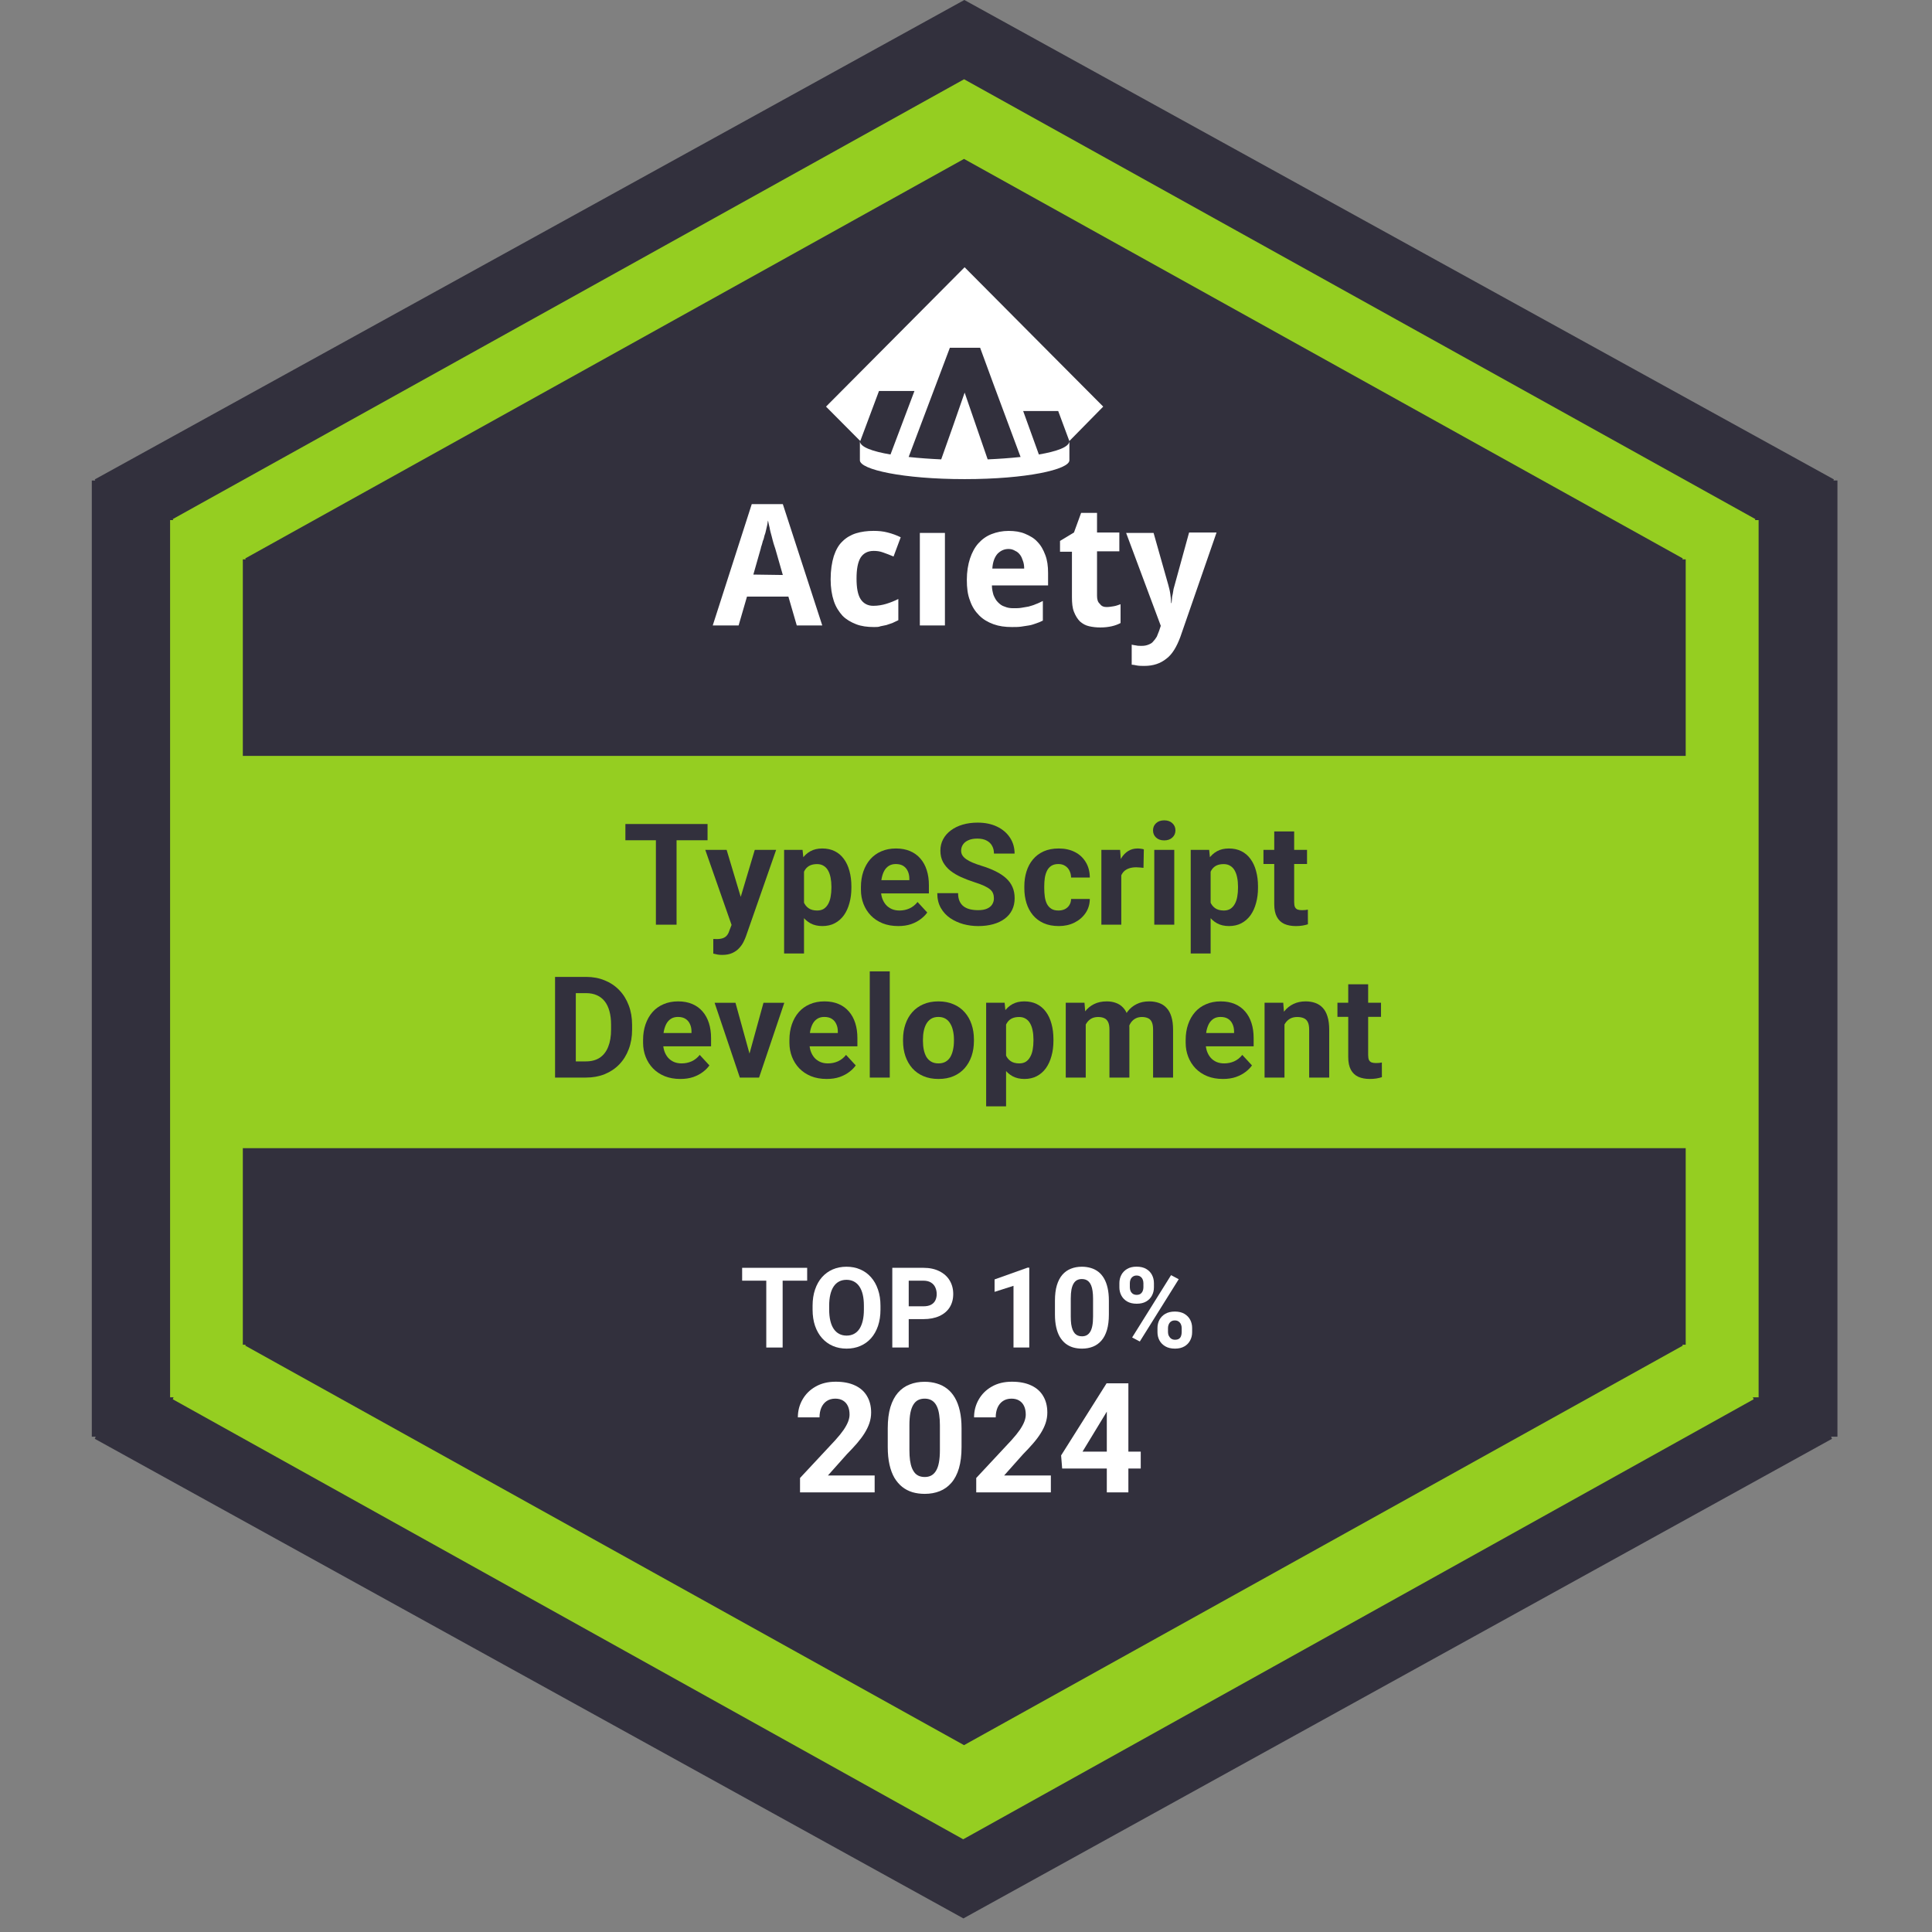 <svg width="128" height="128" viewBox="0 0 128 128" fill="none" xmlns="http://www.w3.org/2000/svg">
<rect x="0" y="0" width="128" height="128" fill="#808080" stroke="none"/>
<g clip-path="url(#clip0_21409_39757)">
<path d="M6.279 31.762L63.89 -0.001L121.501 31.762L121.47 31.834H121.737V95.184H121.316L121.376 95.324L63.828 127.1L6.279 95.324L6.339 95.183H6.083V31.835H6.31L6.279 31.762Z" fill="#32303D"/>
<path d="M11.446 34.391L63.873 5.251L116.299 34.391L116.271 34.457H116.513V92.576H116.13L116.185 92.705L63.816 121.857L11.446 92.705L11.501 92.576H11.269V34.458H11.475L11.446 34.392V34.391Z" fill="#95CE21"/>
<path d="M16.25 36.996L63.869 10.528L111.488 36.996L111.462 37.057H111.682V50.081H16.088V37.057H16.276L16.25 36.996ZM16.25 89.153L63.869 115.621L111.488 89.153L111.462 89.092H111.682V76.068H16.088V89.092H16.276L16.25 89.153Z" fill="#32303D"/>
<path d="M69.765 23.598L63.907 17.706L59.633 22.005L54.726 26.939L56.995 29.221L58.235 25.905H60.584L58.998 30.111C57.822 29.913 56.97 29.62 56.97 29.221V30.496C56.97 31.107 59.819 31.743 63.91 31.743C67.998 31.743 70.85 31.107 70.85 30.496V29.221C70.85 29.62 70.001 29.91 68.828 30.111L67.788 27.233H70.109L70.847 29.221L73.091 26.939L69.765 23.598ZM67.616 30.276C66.906 30.351 66.154 30.404 65.436 30.435L63.91 26.011L63.144 28.214L62.357 30.435C61.647 30.404 60.903 30.351 60.201 30.276L62.931 23.04H64.936L65.832 25.481L67.616 30.276Z" fill="white"/>
<path d="M52.788 41.437L52.233 39.526H49.49L48.935 41.437H47.221L49.806 33.398H51.864L54.477 41.437H52.788ZM51.864 38.095L51.362 36.343C51.334 36.29 51.309 36.156 51.257 36.025C51.204 35.866 51.176 35.707 51.123 35.52C51.071 35.333 51.018 35.149 50.99 34.962C50.938 34.776 50.91 34.617 50.885 34.485C50.857 34.566 50.857 34.672 50.832 34.778C50.804 34.884 50.779 35.018 50.752 35.124C50.724 35.258 50.699 35.364 50.646 35.495C50.618 35.629 50.594 35.735 50.541 35.841C50.513 35.947 50.488 36.053 50.46 36.134C50.433 36.215 50.408 36.268 50.408 36.321L49.911 38.067L51.864 38.095ZM57.905 41.543C57.456 41.543 57.062 41.49 56.718 41.356C56.374 41.222 56.058 41.038 55.822 40.798C55.584 40.533 55.373 40.215 55.242 39.816C55.109 39.417 55.032 38.94 55.032 38.382C55.032 37.772 55.112 37.267 55.242 36.843C55.376 36.444 55.559 36.101 55.822 35.861C56.061 35.621 56.377 35.437 56.718 35.331C57.062 35.225 57.456 35.172 57.88 35.172C58.196 35.172 58.513 35.2 58.804 35.278C59.12 35.358 59.411 35.465 59.675 35.596L59.2 36.87C58.962 36.764 58.726 36.684 58.515 36.605C58.305 36.525 58.094 36.499 57.883 36.499C57.486 36.499 57.198 36.658 57.012 36.951C56.826 37.269 56.748 37.721 56.748 38.332C56.748 38.943 56.829 39.392 57.012 39.685C57.198 39.978 57.486 40.137 57.855 40.137C58.171 40.137 58.463 40.084 58.726 40.003C58.99 39.922 59.253 39.816 59.517 39.685V41.091C59.384 41.144 59.253 41.225 59.12 41.278C58.987 41.331 58.857 41.359 58.723 41.412C58.59 41.44 58.46 41.465 58.327 41.493C58.224 41.543 58.066 41.543 57.905 41.543ZM62.604 41.437H60.942V35.308H62.604V41.437ZM67.036 41.543C66.587 41.543 66.193 41.49 65.821 41.356C65.453 41.222 65.136 41.038 64.873 40.773C64.609 40.508 64.398 40.19 64.265 39.791C64.107 39.392 64.055 38.943 64.055 38.41C64.055 37.877 64.135 37.403 64.265 37.004C64.398 36.605 64.582 36.262 64.82 35.997C65.059 35.732 65.347 35.52 65.691 35.386C66.035 35.252 66.404 35.174 66.826 35.174C67.222 35.174 67.591 35.227 67.907 35.361C68.224 35.495 68.515 35.654 68.725 35.891C68.964 36.131 69.122 36.421 69.252 36.767C69.386 37.113 69.438 37.509 69.438 37.961V38.784H65.716C65.716 39.024 65.769 39.236 65.821 39.42C65.902 39.607 65.98 39.766 66.113 39.897C66.246 40.031 66.376 40.137 66.562 40.19C66.748 40.271 66.931 40.296 67.142 40.296C67.328 40.296 67.511 40.296 67.669 40.268C67.827 40.24 67.985 40.215 68.143 40.187C68.301 40.134 68.459 40.106 68.617 40.028C68.775 39.975 68.934 39.894 69.092 39.816V41.116C68.934 41.197 68.8 41.25 68.642 41.303C68.484 41.356 68.351 41.409 68.168 41.437C68.01 41.465 67.824 41.49 67.641 41.518C67.458 41.543 67.272 41.543 67.036 41.543ZM66.826 36.371C66.534 36.371 66.299 36.477 66.088 36.689C65.902 36.901 65.772 37.219 65.744 37.671H67.855C67.855 37.484 67.827 37.3 67.774 37.166C67.721 37.007 67.669 36.873 67.588 36.767C67.508 36.661 67.403 36.555 67.272 36.502C67.142 36.424 67.009 36.371 66.826 36.371ZM73.316 40.218C73.474 40.218 73.632 40.19 73.79 40.165C73.948 40.14 74.082 40.084 74.24 40.031V41.278C74.082 41.359 73.896 41.437 73.66 41.49C73.421 41.543 73.186 41.571 72.894 41.571C72.631 41.571 72.392 41.543 72.157 41.49C71.918 41.437 71.735 41.331 71.549 41.172C71.391 41.013 71.258 40.801 71.153 40.536C71.047 40.271 71.019 39.953 71.019 39.554V36.555H70.229V35.838L71.153 35.28L71.627 33.98H72.681V35.28H74.159V36.527H72.681V39.473C72.681 39.713 72.734 39.897 72.867 40.003C72.972 40.165 73.13 40.218 73.316 40.218ZM74.609 35.308H76.428L77.405 38.759C77.457 38.946 77.51 39.158 77.538 39.37C77.566 39.582 77.59 39.769 77.59 39.953H77.618C77.618 39.872 77.646 39.766 77.646 39.66C77.646 39.554 77.674 39.448 77.699 39.342C77.726 39.236 77.726 39.13 77.751 39.024C77.779 38.918 77.804 38.837 77.832 38.731L78.78 35.28H80.6L78.198 42.207C77.959 42.843 77.671 43.348 77.274 43.641C76.878 43.959 76.403 44.118 75.823 44.118C75.638 44.118 75.48 44.118 75.322 44.09C75.188 44.062 75.058 44.037 74.978 44.037V42.709C75.058 42.737 75.136 42.737 75.269 42.762C75.374 42.79 75.507 42.79 75.638 42.79C75.823 42.79 75.954 42.762 76.087 42.709C76.22 42.656 76.326 42.603 76.403 42.497C76.484 42.416 76.561 42.31 76.642 42.179C76.695 42.045 76.747 41.914 76.8 41.78L76.905 41.462L74.609 35.308Z" fill="white"/>
<path d="M86.594 56.306V57.241H83.707V56.306H86.594ZM84.422 55.083H85.742V59.77C85.742 59.913 85.76 60.023 85.797 60.1C85.836 60.176 85.894 60.23 85.971 60.26C86.047 60.288 86.143 60.301 86.259 60.301C86.342 60.301 86.415 60.298 86.479 60.292C86.546 60.283 86.603 60.274 86.649 60.265L86.653 61.236C86.54 61.273 86.418 61.302 86.287 61.323C86.156 61.344 86.01 61.355 85.852 61.355C85.561 61.355 85.308 61.308 85.091 61.213C84.877 61.115 84.712 60.96 84.596 60.746C84.48 60.532 84.422 60.251 84.422 59.903V55.083Z" fill="#32303D"/>
<path d="M80.207 57.258V63.169H78.888V56.306H80.111L80.207 57.258ZM83.346 58.729V58.825C83.346 59.186 83.303 59.52 83.217 59.829C83.135 60.137 83.013 60.406 82.851 60.635C82.689 60.861 82.487 61.038 82.246 61.166C82.008 61.292 81.733 61.354 81.421 61.354C81.119 61.354 80.856 61.293 80.633 61.171C80.41 61.049 80.222 60.878 80.07 60.658C79.92 60.435 79.799 60.177 79.708 59.884C79.616 59.59 79.546 59.276 79.497 58.94V58.688C79.546 58.328 79.616 57.998 79.708 57.698C79.799 57.396 79.92 57.135 80.07 56.915C80.222 56.692 80.409 56.519 80.629 56.397C80.852 56.275 81.113 56.214 81.412 56.214C81.727 56.214 82.003 56.273 82.241 56.392C82.483 56.512 82.684 56.683 82.846 56.906C83.011 57.129 83.135 57.394 83.217 57.703C83.303 58.011 83.346 58.353 83.346 58.729ZM82.021 58.825V58.729C82.021 58.518 82.003 58.324 81.966 58.147C81.933 57.967 81.878 57.81 81.802 57.675C81.728 57.541 81.63 57.437 81.508 57.364C81.389 57.288 81.244 57.249 81.073 57.249C80.893 57.249 80.739 57.278 80.61 57.336C80.485 57.394 80.383 57.478 80.303 57.588C80.224 57.698 80.164 57.83 80.125 57.982C80.085 58.135 80.061 58.308 80.051 58.5V59.137C80.067 59.363 80.109 59.566 80.18 59.746C80.25 59.923 80.358 60.064 80.505 60.168C80.652 60.272 80.844 60.324 81.082 60.324C81.256 60.324 81.403 60.285 81.522 60.209C81.641 60.13 81.737 60.021 81.811 59.884C81.887 59.746 81.941 59.587 81.971 59.407C82.005 59.227 82.021 59.033 82.021 58.825Z" fill="#32303D"/>
<path d="M77.798 56.306V61.263H76.474V56.306H77.798ZM76.391 55.014C76.391 54.822 76.458 54.663 76.593 54.538C76.727 54.412 76.907 54.35 77.133 54.35C77.356 54.35 77.535 54.412 77.669 54.538C77.807 54.663 77.876 54.822 77.876 55.014C77.876 55.206 77.807 55.365 77.669 55.49C77.535 55.616 77.356 55.678 77.133 55.678C76.907 55.678 76.727 55.616 76.593 55.49C76.458 55.365 76.391 55.206 76.391 55.014Z" fill="#32303D"/>
<path d="M74.288 57.387V61.263H72.969V56.306H74.21L74.288 57.387ZM75.782 56.273L75.759 57.497C75.695 57.487 75.617 57.48 75.525 57.474C75.437 57.465 75.356 57.46 75.282 57.46C75.096 57.46 74.934 57.484 74.797 57.533C74.662 57.579 74.549 57.648 74.458 57.739C74.369 57.831 74.302 57.943 74.256 58.074C74.213 58.205 74.189 58.355 74.183 58.523L73.917 58.441C73.917 58.12 73.949 57.825 74.013 57.556C74.078 57.284 74.171 57.048 74.293 56.846C74.418 56.645 74.571 56.489 74.751 56.379C74.931 56.269 75.137 56.214 75.37 56.214C75.443 56.214 75.518 56.22 75.594 56.232C75.67 56.241 75.733 56.255 75.782 56.273Z" fill="#32303D"/>
<path d="M70.123 60.324C70.285 60.324 70.429 60.293 70.554 60.232C70.679 60.168 70.777 60.079 70.847 59.966C70.921 59.85 70.959 59.714 70.962 59.558H72.203C72.2 59.907 72.107 60.217 71.924 60.488C71.741 60.757 71.495 60.969 71.186 61.125C70.878 61.278 70.533 61.354 70.151 61.354C69.766 61.354 69.43 61.29 69.143 61.162C68.859 61.034 68.622 60.856 68.433 60.63C68.243 60.401 68.102 60.136 68.007 59.833C67.912 59.528 67.865 59.201 67.865 58.853V58.72C67.865 58.369 67.912 58.042 68.007 57.739C68.102 57.434 68.243 57.168 68.433 56.942C68.622 56.713 68.859 56.535 69.143 56.406C69.427 56.278 69.76 56.214 70.142 56.214C70.548 56.214 70.904 56.292 71.209 56.447C71.518 56.603 71.759 56.826 71.933 57.116C72.11 57.404 72.2 57.744 72.203 58.138H70.962C70.959 57.973 70.924 57.824 70.856 57.689C70.792 57.555 70.698 57.448 70.572 57.368C70.45 57.286 70.299 57.245 70.119 57.245C69.926 57.245 69.769 57.286 69.647 57.368C69.525 57.448 69.43 57.558 69.363 57.698C69.296 57.836 69.248 57.993 69.221 58.17C69.196 58.344 69.184 58.528 69.184 58.72V58.853C69.184 59.045 69.196 59.23 69.221 59.407C69.245 59.584 69.291 59.742 69.358 59.879C69.429 60.017 69.525 60.125 69.647 60.204C69.769 60.284 69.928 60.324 70.123 60.324Z" fill="#32303D"/>
<path d="M65.849 59.518C65.849 59.399 65.831 59.292 65.794 59.197C65.76 59.099 65.696 59.011 65.602 58.931C65.507 58.849 65.374 58.768 65.203 58.688C65.032 58.609 64.811 58.527 64.539 58.441C64.236 58.343 63.949 58.233 63.677 58.111C63.408 57.989 63.17 57.847 62.963 57.685C62.758 57.52 62.596 57.329 62.477 57.112C62.361 56.896 62.303 56.644 62.303 56.356C62.303 56.078 62.364 55.827 62.486 55.6C62.608 55.371 62.779 55.176 62.999 55.014C63.219 54.849 63.479 54.722 63.778 54.634C64.081 54.545 64.412 54.501 64.772 54.501C65.264 54.501 65.693 54.59 66.06 54.767C66.426 54.944 66.71 55.187 66.912 55.495C67.117 55.804 67.219 56.156 67.219 56.553H65.853C65.853 56.358 65.812 56.187 65.73 56.04C65.65 55.891 65.528 55.773 65.363 55.688C65.201 55.602 64.997 55.559 64.749 55.559C64.511 55.559 64.313 55.596 64.154 55.669C63.995 55.739 63.876 55.836 63.796 55.958C63.717 56.077 63.677 56.211 63.677 56.361C63.677 56.474 63.705 56.576 63.76 56.668C63.818 56.76 63.903 56.845 64.016 56.925C64.129 57.004 64.268 57.079 64.433 57.149C64.598 57.219 64.789 57.288 65.006 57.355C65.369 57.465 65.689 57.589 65.963 57.726C66.241 57.864 66.474 58.018 66.66 58.189C66.846 58.36 66.987 58.554 67.081 58.771C67.176 58.988 67.223 59.234 67.223 59.509C67.223 59.799 67.167 60.058 67.054 60.287C66.941 60.517 66.778 60.71 66.564 60.869C66.35 61.028 66.095 61.149 65.799 61.231C65.502 61.314 65.171 61.355 64.804 61.355C64.475 61.355 64.149 61.312 63.828 61.227C63.508 61.138 63.216 61.005 62.953 60.828C62.694 60.651 62.486 60.425 62.33 60.15C62.175 59.875 62.097 59.55 62.097 59.174H63.476C63.476 59.382 63.508 59.557 63.572 59.701C63.636 59.844 63.726 59.961 63.842 60.049C63.961 60.138 64.102 60.202 64.264 60.242C64.429 60.281 64.609 60.301 64.804 60.301C65.043 60.301 65.238 60.268 65.391 60.2C65.547 60.133 65.661 60.04 65.734 59.921C65.811 59.802 65.849 59.667 65.849 59.518Z" fill="#32303D"/>
<path d="M59.508 61.354C59.123 61.354 58.778 61.293 58.473 61.171C58.167 61.046 57.907 60.873 57.694 60.653C57.483 60.433 57.321 60.178 57.208 59.888C57.095 59.595 57.039 59.283 57.039 58.954V58.77C57.039 58.395 57.092 58.051 57.199 57.739C57.306 57.428 57.459 57.158 57.657 56.929C57.859 56.7 58.103 56.524 58.39 56.402C58.677 56.276 59.001 56.214 59.361 56.214C59.713 56.214 60.024 56.272 60.296 56.388C60.568 56.504 60.795 56.669 60.979 56.883C61.165 57.097 61.306 57.353 61.4 57.653C61.495 57.949 61.542 58.279 61.542 58.642V59.192H57.602V58.312H60.246V58.211C60.246 58.028 60.212 57.865 60.145 57.721C60.081 57.575 59.983 57.459 59.852 57.373C59.72 57.288 59.552 57.245 59.348 57.245C59.174 57.245 59.024 57.283 58.899 57.359C58.773 57.436 58.671 57.542 58.592 57.68C58.515 57.817 58.457 57.979 58.418 58.166C58.381 58.349 58.363 58.55 58.363 58.77V58.954C58.363 59.152 58.39 59.335 58.445 59.503C58.503 59.671 58.584 59.816 58.688 59.939C58.795 60.061 58.923 60.156 59.073 60.223C59.225 60.29 59.398 60.324 59.59 60.324C59.829 60.324 60.05 60.278 60.255 60.186C60.462 60.091 60.641 59.949 60.791 59.76L61.432 60.456C61.328 60.606 61.186 60.75 61.006 60.887C60.829 61.024 60.615 61.138 60.365 61.226C60.114 61.312 59.829 61.354 59.508 61.354Z" fill="#32303D"/>
<path d="M53.268 57.258V63.169H51.949V56.306H53.172L53.268 57.258ZM56.407 58.729V58.825C56.407 59.186 56.364 59.52 56.278 59.829C56.196 60.137 56.074 60.406 55.912 60.635C55.75 60.861 55.548 61.038 55.307 61.166C55.069 61.292 54.794 61.354 54.482 61.354C54.18 61.354 53.917 61.293 53.694 61.171C53.471 61.049 53.283 60.878 53.131 60.658C52.981 60.435 52.86 60.177 52.769 59.884C52.677 59.59 52.607 59.276 52.558 58.94V58.688C52.607 58.328 52.677 57.998 52.769 57.698C52.86 57.396 52.981 57.135 53.131 56.915C53.283 56.692 53.47 56.519 53.69 56.397C53.913 56.275 54.174 56.214 54.473 56.214C54.788 56.214 55.064 56.273 55.302 56.392C55.544 56.512 55.745 56.683 55.907 56.906C56.072 57.129 56.196 57.394 56.278 57.703C56.364 58.011 56.407 58.353 56.407 58.729ZM55.083 58.825V58.729C55.083 58.518 55.064 58.324 55.028 58.147C54.994 57.967 54.939 57.81 54.863 57.675C54.789 57.541 54.691 57.437 54.569 57.364C54.45 57.288 54.305 57.249 54.134 57.249C53.954 57.249 53.8 57.278 53.671 57.336C53.546 57.394 53.444 57.478 53.364 57.588C53.285 57.698 53.225 57.83 53.186 57.982C53.146 58.135 53.122 58.308 53.112 58.5V59.137C53.128 59.363 53.17 59.566 53.241 59.746C53.311 59.923 53.419 60.064 53.566 60.168C53.713 60.272 53.905 60.324 54.143 60.324C54.317 60.324 54.464 60.285 54.583 60.209C54.702 60.13 54.798 60.021 54.872 59.884C54.948 59.746 55.002 59.587 55.032 59.407C55.066 59.227 55.083 59.033 55.083 58.825Z" fill="#32303D"/>
<path d="M48.691 60.704L50.006 56.306H51.422L49.429 62.01C49.386 62.135 49.328 62.269 49.255 62.413C49.184 62.556 49.088 62.692 48.966 62.821C48.847 62.952 48.696 63.059 48.512 63.141C48.332 63.224 48.111 63.265 47.848 63.265C47.723 63.265 47.62 63.257 47.541 63.242C47.462 63.227 47.367 63.205 47.257 63.178V62.211C47.291 62.211 47.326 62.211 47.362 62.211C47.399 62.214 47.434 62.216 47.468 62.216C47.642 62.216 47.784 62.196 47.894 62.156C48.004 62.117 48.092 62.056 48.16 61.973C48.227 61.894 48.28 61.79 48.32 61.661L48.691 60.704ZM48.141 56.306L49.218 59.898L49.406 61.295L48.508 61.391L46.726 56.306H48.141Z" fill="#32303D"/>
<path d="M44.824 54.593V61.263H43.455V54.593H44.824ZM46.877 54.593V55.669H41.434V54.593H46.877Z" fill="#32303D"/>
<path d="M91.496 66.435V67.37H88.609V66.435H91.496ZM89.324 65.212H90.644V69.899C90.644 70.042 90.662 70.152 90.698 70.229C90.738 70.305 90.796 70.359 90.873 70.389C90.949 70.416 91.045 70.43 91.161 70.43C91.244 70.43 91.317 70.427 91.381 70.421C91.448 70.412 91.505 70.403 91.551 70.394L91.555 71.365C91.442 71.401 91.32 71.43 91.189 71.452C91.057 71.473 90.912 71.484 90.754 71.484C90.463 71.484 90.21 71.437 89.993 71.342C89.779 71.244 89.614 71.088 89.498 70.875C89.382 70.661 89.324 70.38 89.324 70.032V65.212Z" fill="#32303D"/>
<path d="M85.1 67.494V71.393H83.781V66.435H85.018L85.1 67.494ZM84.908 68.74H84.55C84.55 68.373 84.598 68.043 84.692 67.75C84.787 67.454 84.92 67.202 85.091 66.994C85.262 66.784 85.465 66.623 85.7 66.513C85.939 66.4 86.204 66.344 86.498 66.344C86.73 66.344 86.942 66.377 87.134 66.445C87.327 66.512 87.492 66.619 87.629 66.765C87.77 66.912 87.877 67.106 87.95 67.347C88.026 67.588 88.064 67.883 88.064 68.231V71.393H86.736V68.227C86.736 68.007 86.705 67.836 86.644 67.714C86.583 67.591 86.493 67.506 86.374 67.457C86.258 67.405 86.114 67.379 85.943 67.379C85.766 67.379 85.612 67.414 85.481 67.484C85.352 67.555 85.245 67.653 85.16 67.778C85.077 67.9 85.015 68.043 84.972 68.208C84.929 68.373 84.908 68.55 84.908 68.74Z" fill="#32303D"/>
<path d="M81.023 71.484C80.638 71.484 80.293 71.423 79.987 71.301C79.682 71.176 79.422 71.003 79.208 70.783C78.998 70.563 78.836 70.308 78.723 70.018C78.61 69.725 78.553 69.413 78.553 69.084V68.9C78.553 68.525 78.607 68.181 78.714 67.869C78.82 67.558 78.973 67.287 79.172 67.058C79.373 66.829 79.618 66.654 79.905 66.532C80.192 66.406 80.516 66.344 80.876 66.344C81.227 66.344 81.539 66.402 81.811 66.518C82.082 66.634 82.31 66.799 82.493 67.013C82.68 67.227 82.82 67.483 82.915 67.782C83.01 68.079 83.057 68.409 83.057 68.772V69.322H79.117V68.442H81.76V68.341C81.76 68.158 81.727 67.995 81.659 67.851C81.595 67.704 81.498 67.588 81.366 67.503C81.235 67.417 81.067 67.375 80.862 67.375C80.688 67.375 80.538 67.413 80.413 67.489C80.288 67.566 80.186 67.672 80.106 67.81C80.03 67.947 79.972 68.109 79.932 68.296C79.896 68.479 79.877 68.68 79.877 68.9V69.084C79.877 69.282 79.905 69.465 79.96 69.633C80.018 69.801 80.099 69.946 80.203 70.069C80.309 70.191 80.438 70.285 80.587 70.353C80.74 70.42 80.913 70.453 81.105 70.453C81.343 70.453 81.565 70.407 81.769 70.316C81.977 70.221 82.156 70.079 82.305 69.89L82.947 70.586C82.843 70.736 82.701 70.879 82.521 71.017C82.344 71.154 82.13 71.267 81.879 71.356C81.629 71.441 81.343 71.484 81.023 71.484Z" fill="#32303D"/>
<path d="M71.933 67.462V71.393H70.609V66.435H71.85L71.933 67.462ZM71.75 68.74H71.383C71.383 68.395 71.424 68.077 71.507 67.787C71.592 67.494 71.716 67.24 71.878 67.026C72.043 66.809 72.246 66.641 72.487 66.522C72.729 66.403 73.008 66.344 73.326 66.344C73.546 66.344 73.747 66.377 73.93 66.445C74.114 66.509 74.271 66.611 74.402 66.751C74.537 66.889 74.641 67.069 74.714 67.292C74.787 67.512 74.824 67.776 74.824 68.085V71.393H73.504V68.231C73.504 68.005 73.474 67.831 73.413 67.709C73.352 67.587 73.265 67.501 73.152 67.453C73.042 67.404 72.909 67.379 72.753 67.379C72.582 67.379 72.432 67.414 72.304 67.484C72.179 67.555 72.075 67.653 71.993 67.778C71.91 67.9 71.849 68.043 71.809 68.208C71.769 68.373 71.75 68.55 71.75 68.74ZM74.7 68.589L74.228 68.648C74.228 68.325 74.268 68.024 74.347 67.746C74.43 67.468 74.55 67.223 74.709 67.013C74.871 66.802 75.071 66.638 75.309 66.522C75.548 66.403 75.823 66.344 76.134 66.344C76.372 66.344 76.589 66.379 76.785 66.449C76.98 66.516 77.147 66.625 77.284 66.774C77.425 66.921 77.531 67.113 77.605 67.352C77.681 67.59 77.719 67.882 77.719 68.227V71.393H76.395V68.227C76.395 67.998 76.365 67.824 76.304 67.704C76.246 67.582 76.16 67.498 76.047 67.453C75.937 67.404 75.806 67.379 75.653 67.379C75.494 67.379 75.355 67.411 75.236 67.475C75.117 67.537 75.018 67.622 74.938 67.732C74.859 67.842 74.799 67.97 74.76 68.117C74.72 68.26 74.7 68.418 74.7 68.589Z" fill="#32303D"/>
<path d="M66.655 67.388V73.299H65.335V66.435H66.559L66.655 67.388ZM69.793 68.859V68.955C69.793 69.316 69.751 69.65 69.665 69.959C69.582 70.267 69.46 70.536 69.299 70.765C69.137 70.991 68.935 71.168 68.694 71.296C68.456 71.422 68.181 71.484 67.869 71.484C67.567 71.484 67.304 71.423 67.081 71.301C66.858 71.179 66.67 71.008 66.517 70.788C66.368 70.565 66.247 70.307 66.156 70.013C66.064 69.72 65.994 69.406 65.945 69.07V68.818C65.994 68.457 66.064 68.127 66.156 67.828C66.247 67.526 66.368 67.265 66.517 67.045C66.67 66.822 66.856 66.649 67.076 66.527C67.299 66.405 67.561 66.344 67.86 66.344C68.174 66.344 68.451 66.403 68.689 66.522C68.93 66.641 69.132 66.813 69.294 67.036C69.459 67.258 69.582 67.524 69.665 67.833C69.751 68.141 69.793 68.483 69.793 68.859ZM68.469 68.955V68.859C68.469 68.648 68.451 68.454 68.414 68.277C68.381 68.097 68.326 67.94 68.249 67.805C68.176 67.671 68.078 67.567 67.956 67.494C67.837 67.417 67.692 67.379 67.521 67.379C67.341 67.379 67.186 67.408 67.058 67.466C66.933 67.524 66.831 67.608 66.751 67.718C66.672 67.828 66.612 67.96 66.573 68.112C66.533 68.265 66.508 68.438 66.499 68.63V69.267C66.514 69.493 66.557 69.696 66.627 69.876C66.698 70.053 66.806 70.194 66.953 70.298C67.099 70.401 67.292 70.453 67.53 70.453C67.704 70.453 67.851 70.415 67.97 70.339C68.089 70.259 68.185 70.151 68.258 70.013C68.335 69.876 68.388 69.717 68.419 69.537C68.452 69.357 68.469 69.163 68.469 68.955Z" fill="#32303D"/>
<path d="M59.829 68.964V68.868C59.829 68.505 59.88 68.17 59.984 67.865C60.088 67.556 60.239 67.289 60.438 67.063C60.636 66.837 60.881 66.661 61.171 66.536C61.461 66.408 61.794 66.344 62.17 66.344C62.545 66.344 62.88 66.408 63.173 66.536C63.466 66.661 63.712 66.837 63.911 67.063C64.112 67.289 64.265 67.556 64.369 67.865C64.473 68.17 64.525 68.505 64.525 68.868V68.964C64.525 69.325 64.473 69.659 64.369 69.968C64.265 70.273 64.112 70.54 63.911 70.769C63.712 70.996 63.468 71.171 63.178 71.296C62.888 71.422 62.555 71.484 62.179 71.484C61.803 71.484 61.469 71.422 61.176 71.296C60.885 71.171 60.639 70.996 60.438 70.769C60.239 70.54 60.088 70.273 59.984 69.968C59.88 69.659 59.829 69.325 59.829 68.964ZM61.148 68.868V68.964C61.148 69.172 61.166 69.366 61.203 69.546C61.24 69.726 61.298 69.885 61.377 70.023C61.46 70.157 61.566 70.263 61.698 70.339C61.829 70.415 61.99 70.453 62.179 70.453C62.362 70.453 62.52 70.415 62.651 70.339C62.782 70.263 62.888 70.157 62.967 70.023C63.046 69.885 63.104 69.726 63.141 69.546C63.181 69.366 63.201 69.172 63.201 68.964V68.868C63.201 68.667 63.181 68.477 63.141 68.3C63.104 68.12 63.045 67.961 62.962 67.824C62.883 67.683 62.778 67.573 62.646 67.494C62.515 67.414 62.356 67.375 62.17 67.375C61.983 67.375 61.825 67.414 61.693 67.494C61.565 67.573 61.46 67.683 61.377 67.824C61.298 67.961 61.24 68.12 61.203 68.3C61.166 68.477 61.148 68.667 61.148 68.868Z" fill="#32303D"/>
<path d="M58.949 64.356V71.393H57.625V64.356H58.949Z" fill="#32303D"/>
<path d="M54.771 71.484C54.386 71.484 54.041 71.423 53.735 71.301C53.43 71.176 53.17 71.003 52.956 70.783C52.746 70.563 52.584 70.308 52.471 70.018C52.358 69.725 52.301 69.413 52.301 69.084V68.9C52.301 68.525 52.355 68.181 52.462 67.869C52.569 67.558 52.721 67.287 52.92 67.058C53.121 66.829 53.366 66.654 53.653 66.532C53.94 66.406 54.264 66.344 54.624 66.344C54.975 66.344 55.287 66.402 55.559 66.518C55.831 66.634 56.058 66.799 56.241 67.013C56.428 67.227 56.568 67.483 56.663 67.782C56.758 68.079 56.805 68.409 56.805 68.772V69.322H52.865V68.442H55.508V68.341C55.508 68.158 55.475 67.995 55.407 67.851C55.343 67.704 55.246 67.588 55.114 67.503C54.983 67.417 54.815 67.375 54.61 67.375C54.436 67.375 54.287 67.413 54.161 67.489C54.036 67.566 53.934 67.672 53.854 67.81C53.778 67.947 53.72 68.109 53.68 68.296C53.644 68.479 53.625 68.68 53.625 68.9V69.084C53.625 69.282 53.653 69.465 53.708 69.633C53.766 69.801 53.847 69.946 53.951 70.069C54.057 70.191 54.186 70.285 54.336 70.353C54.488 70.42 54.661 70.453 54.853 70.453C55.091 70.453 55.313 70.407 55.517 70.316C55.725 70.221 55.904 70.079 56.053 69.89L56.695 70.586C56.591 70.736 56.449 70.879 56.269 71.017C56.092 71.154 55.878 71.267 55.627 71.356C55.377 71.441 55.091 71.484 54.771 71.484Z" fill="#32303D"/>
<path d="M49.483 70.431L50.583 66.436H51.962L50.29 71.393H49.456L49.483 70.431ZM48.727 66.436L49.831 70.435L49.854 71.393H49.016L47.344 66.436H48.727Z" fill="#32303D"/>
<path d="M45.076 71.484C44.691 71.484 44.346 71.423 44.041 71.301C43.735 71.176 43.475 71.003 43.262 70.783C43.051 70.563 42.889 70.308 42.776 70.018C42.663 69.725 42.606 69.413 42.606 69.084V68.9C42.606 68.525 42.66 68.181 42.767 67.869C42.874 67.558 43.026 67.287 43.225 67.058C43.426 66.829 43.671 66.654 43.958 66.532C44.245 66.406 44.569 66.344 44.929 66.344C45.281 66.344 45.592 66.402 45.864 66.518C46.136 66.634 46.363 66.799 46.547 67.013C46.733 67.227 46.873 67.483 46.968 67.782C47.063 68.079 47.11 68.409 47.11 68.772V69.322H43.17V68.442H45.813V68.341C45.813 68.158 45.78 67.995 45.713 67.851C45.649 67.704 45.551 67.588 45.419 67.503C45.288 67.417 45.12 67.375 44.916 67.375C44.741 67.375 44.592 67.413 44.467 67.489C44.341 67.566 44.239 67.672 44.16 67.81C44.083 67.947 44.025 68.109 43.986 68.296C43.949 68.479 43.931 68.68 43.931 68.9V69.084C43.931 69.282 43.958 69.465 44.013 69.633C44.071 69.801 44.152 69.946 44.256 70.069C44.363 70.191 44.491 70.285 44.641 70.353C44.793 70.42 44.966 70.453 45.158 70.453C45.397 70.453 45.618 70.407 45.823 70.316C46.03 70.221 46.209 70.079 46.359 69.89L47 70.586C46.896 70.736 46.754 70.879 46.574 71.017C46.397 71.154 46.183 71.267 45.933 71.356C45.682 71.441 45.397 71.484 45.076 71.484Z" fill="#32303D"/>
<path d="M38.822 71.392H37.37L37.379 70.32H38.822C39.183 70.32 39.487 70.239 39.734 70.078C39.981 69.912 40.168 69.673 40.293 69.358C40.421 69.044 40.485 68.663 40.485 68.217V67.892C40.485 67.55 40.449 67.249 40.376 66.99C40.305 66.73 40.2 66.511 40.059 66.334C39.919 66.157 39.746 66.024 39.542 65.936C39.337 65.844 39.102 65.798 38.836 65.798H37.343V64.722H38.836C39.282 64.722 39.69 64.798 40.059 64.951C40.432 65.1 40.754 65.316 41.026 65.597C41.298 65.878 41.507 66.214 41.654 66.605C41.803 66.993 41.878 67.425 41.878 67.901V68.217C41.878 68.691 41.803 69.123 41.654 69.514C41.507 69.905 41.298 70.241 41.026 70.522C40.757 70.8 40.435 71.015 40.059 71.168C39.687 71.317 39.274 71.392 38.822 71.392ZM38.149 64.722V71.392H36.774V64.722H38.149Z" fill="#32303D"/>
<path d="M74.162 85.291V85.012C74.162 84.811 74.206 84.628 74.293 84.464C74.38 84.3 74.508 84.168 74.677 84.069C74.846 83.969 75.054 83.92 75.301 83.92C75.555 83.92 75.766 83.969 75.936 84.069C76.107 84.168 76.236 84.3 76.32 84.464C76.407 84.628 76.451 84.811 76.451 85.012V85.291C76.451 85.487 76.407 85.667 76.32 85.831C76.236 85.996 76.109 86.128 75.939 86.227C75.77 86.326 75.56 86.375 75.308 86.375C75.059 86.375 74.849 86.326 74.677 86.227C74.508 86.128 74.38 85.996 74.293 85.831C74.206 85.667 74.162 85.487 74.162 85.291ZM74.855 85.012V85.291C74.855 85.376 74.871 85.457 74.902 85.534C74.936 85.609 74.987 85.671 75.054 85.719C75.124 85.765 75.209 85.788 75.308 85.788C75.412 85.788 75.497 85.765 75.562 85.719C75.627 85.671 75.676 85.609 75.707 85.534C75.739 85.457 75.754 85.376 75.754 85.291V85.012C75.754 84.922 75.737 84.84 75.704 84.765C75.672 84.688 75.623 84.626 75.555 84.58C75.49 84.532 75.405 84.507 75.301 84.507C75.204 84.507 75.122 84.532 75.054 84.58C74.987 84.626 74.936 84.688 74.902 84.765C74.871 84.84 74.855 84.922 74.855 85.012ZM76.686 88.261V87.982C76.686 87.784 76.73 87.603 76.817 87.438C76.907 87.274 77.036 87.142 77.205 87.043C77.377 86.944 77.587 86.894 77.836 86.894C78.088 86.894 78.298 86.944 78.467 87.043C78.637 87.142 78.765 87.274 78.852 87.438C78.939 87.603 78.982 87.784 78.982 87.982V88.261C78.982 88.46 78.939 88.641 78.852 88.805C78.767 88.97 78.64 89.102 78.471 89.201C78.302 89.3 78.093 89.35 77.844 89.35C77.592 89.35 77.38 89.3 77.209 89.201C77.037 89.102 76.907 88.97 76.817 88.805C76.73 88.641 76.686 88.46 76.686 88.261ZM77.383 87.982V88.261C77.383 88.349 77.402 88.431 77.441 88.508C77.48 88.585 77.533 88.647 77.6 88.693C77.671 88.739 77.752 88.762 77.844 88.762C77.96 88.762 78.05 88.739 78.116 88.693C78.181 88.647 78.226 88.585 78.25 88.508C78.276 88.431 78.29 88.349 78.29 88.261V87.982C78.29 87.895 78.273 87.814 78.239 87.739C78.205 87.662 78.154 87.6 78.087 87.554C78.021 87.506 77.938 87.482 77.836 87.482C77.735 87.482 77.65 87.506 77.582 87.554C77.517 87.6 77.468 87.662 77.434 87.739C77.4 87.814 77.383 87.895 77.383 87.982ZM78.094 84.751L75.515 88.878L75.007 88.61L77.586 84.482L78.094 84.751Z" fill="white"/>
<path d="M73.466 86.173V87.087C73.466 87.483 73.423 87.825 73.339 88.113C73.254 88.398 73.132 88.633 72.972 88.817C72.815 88.998 72.628 89.132 72.41 89.219C72.193 89.306 71.951 89.35 71.685 89.35C71.472 89.35 71.274 89.323 71.09 89.27C70.906 89.214 70.741 89.129 70.593 89.013C70.448 88.897 70.322 88.75 70.216 88.574C70.112 88.395 70.032 88.182 69.977 87.935C69.921 87.689 69.893 87.406 69.893 87.087V86.173C69.893 85.776 69.935 85.436 70.02 85.153C70.107 84.868 70.229 84.635 70.386 84.453C70.546 84.272 70.734 84.139 70.952 84.054C71.17 83.967 71.412 83.924 71.678 83.924C71.89 83.924 72.087 83.952 72.269 84.007C72.453 84.06 72.618 84.144 72.766 84.257C72.913 84.371 73.039 84.517 73.143 84.696C73.247 84.873 73.327 85.085 73.382 85.331C73.438 85.575 73.466 85.856 73.466 86.173ZM72.418 87.224V86.031C72.418 85.84 72.407 85.673 72.385 85.531C72.365 85.388 72.335 85.267 72.294 85.168C72.253 85.066 72.202 84.984 72.142 84.921C72.081 84.858 72.013 84.812 71.935 84.783C71.858 84.754 71.772 84.74 71.678 84.74C71.559 84.74 71.454 84.763 71.362 84.809C71.272 84.855 71.196 84.928 71.133 85.03C71.071 85.129 71.022 85.262 70.988 85.429C70.957 85.594 70.941 85.794 70.941 86.031V87.224C70.941 87.415 70.951 87.584 70.97 87.729C70.992 87.874 71.023 87.998 71.065 88.102C71.108 88.204 71.159 88.287 71.217 88.352C71.277 88.415 71.346 88.461 71.424 88.49C71.504 88.519 71.591 88.534 71.685 88.534C71.801 88.534 71.904 88.511 71.993 88.465C72.085 88.416 72.162 88.341 72.225 88.24C72.29 88.136 72.339 88.001 72.37 87.834C72.402 87.667 72.418 87.464 72.418 87.224Z" fill="white"/>
<path d="M68.192 83.985V89.277H67.147V85.189L65.893 85.588V84.765L68.08 83.985H68.192Z" fill="white"/>
<path d="M61.174 87.395H59.828V86.546H61.174C61.382 86.546 61.551 86.512 61.681 86.444C61.812 86.374 61.908 86.278 61.968 86.154C62.029 86.031 62.059 85.892 62.059 85.737C62.059 85.58 62.029 85.434 61.968 85.298C61.908 85.163 61.812 85.054 61.681 84.972C61.551 84.89 61.382 84.848 61.174 84.848H60.205V89.277H59.117V83.996H61.174C61.587 83.996 61.941 84.071 62.236 84.221C62.534 84.368 62.761 84.573 62.918 84.834C63.075 85.095 63.154 85.394 63.154 85.73C63.154 86.071 63.075 86.366 62.918 86.615C62.761 86.864 62.534 87.056 62.236 87.192C61.941 87.327 61.587 87.395 61.174 87.395Z" fill="white"/>
<path d="M58.334 86.513V86.764C58.334 87.165 58.279 87.525 58.171 87.845C58.062 88.164 57.908 88.436 57.71 88.661C57.512 88.883 57.275 89.054 56.999 89.172C56.726 89.291 56.422 89.35 56.089 89.35C55.758 89.35 55.454 89.291 55.178 89.172C54.905 89.054 54.668 88.883 54.468 88.661C54.267 88.436 54.111 88.164 54 87.845C53.891 87.525 53.836 87.165 53.836 86.764V86.513C53.836 86.11 53.891 85.749 54 85.433C54.108 85.114 54.262 84.841 54.46 84.617C54.661 84.392 54.898 84.22 55.171 84.102C55.447 83.983 55.75 83.924 56.082 83.924C56.415 83.924 56.719 83.983 56.992 84.102C57.268 84.22 57.505 84.392 57.703 84.617C57.904 84.841 58.058 85.114 58.167 85.433C58.278 85.749 58.334 86.11 58.334 86.513ZM57.235 86.764V86.506C57.235 86.226 57.21 85.979 57.159 85.766C57.108 85.554 57.033 85.375 56.934 85.23C56.835 85.085 56.714 84.976 56.571 84.903C56.428 84.828 56.265 84.791 56.082 84.791C55.898 84.791 55.735 84.828 55.592 84.903C55.452 84.976 55.332 85.085 55.233 85.23C55.136 85.375 55.062 85.554 55.012 85.766C54.961 85.979 54.935 86.226 54.935 86.506V86.764C54.935 87.042 54.961 87.288 55.012 87.504C55.062 87.716 55.137 87.897 55.236 88.044C55.336 88.189 55.456 88.299 55.599 88.374C55.742 88.449 55.905 88.487 56.089 88.487C56.273 88.487 56.436 88.449 56.578 88.374C56.721 88.299 56.841 88.189 56.938 88.044C57.034 87.897 57.108 87.716 57.159 87.504C57.21 87.288 57.235 87.042 57.235 86.764Z" fill="white"/>
<path d="M51.852 83.996V89.277H50.768V83.996H51.852ZM53.477 83.996V84.848H49.169V83.996H53.477Z" fill="white"/>
<path d="M75.577 96.173V97.295H70.371L70.301 96.426L73.314 91.647H74.451L73.22 93.706L71.721 96.173H75.577ZM74.758 91.647V98.873H73.329V91.647H74.758Z" fill="white"/>
<path d="M69.622 97.756V98.873H64.678V97.92L67.016 95.413C67.251 95.152 67.436 94.922 67.572 94.724C67.707 94.522 67.805 94.341 67.865 94.183C67.927 94.02 67.959 93.867 67.959 93.721C67.959 93.502 67.922 93.316 67.85 93.16C67.777 93.001 67.669 92.879 67.527 92.793C67.388 92.707 67.216 92.664 67.011 92.664C66.793 92.664 66.604 92.717 66.445 92.823C66.29 92.928 66.17 93.076 66.088 93.264C66.008 93.453 65.969 93.666 65.969 93.904H64.534C64.534 93.474 64.637 93.081 64.842 92.723C65.047 92.363 65.337 92.076 65.71 91.865C66.084 91.65 66.528 91.542 67.041 91.542C67.547 91.542 67.974 91.625 68.321 91.79C68.672 91.952 68.937 92.187 69.115 92.495C69.297 92.799 69.388 93.163 69.388 93.587C69.388 93.825 69.35 94.058 69.274 94.287C69.198 94.512 69.089 94.737 68.947 94.962C68.808 95.183 68.639 95.408 68.44 95.637C68.242 95.865 68.022 96.102 67.78 96.347L66.525 97.756H69.622Z" fill="white"/>
<path d="M63.705 94.624V95.875C63.705 96.418 63.647 96.886 63.532 97.279C63.416 97.67 63.249 97.991 63.03 98.242C62.815 98.49 62.559 98.674 62.261 98.793C61.963 98.912 61.632 98.972 61.268 98.972C60.977 98.972 60.706 98.936 60.454 98.863C60.203 98.787 59.976 98.669 59.774 98.51C59.576 98.352 59.404 98.151 59.258 97.91C59.116 97.665 59.007 97.374 58.931 97.036C58.855 96.699 58.816 96.312 58.816 95.875V94.624C58.816 94.082 58.874 93.617 58.99 93.229C59.109 92.839 59.276 92.52 59.491 92.272C59.71 92.023 59.968 91.841 60.266 91.726C60.563 91.606 60.894 91.547 61.258 91.547C61.55 91.547 61.819 91.585 62.067 91.661C62.319 91.734 62.545 91.848 62.747 92.004C62.949 92.159 63.121 92.359 63.264 92.604C63.406 92.846 63.515 93.135 63.591 93.473C63.667 93.807 63.705 94.191 63.705 94.624ZM62.271 96.064V94.431C62.271 94.169 62.256 93.941 62.226 93.746C62.2 93.55 62.158 93.385 62.102 93.249C62.046 93.11 61.976 92.998 61.894 92.912C61.811 92.826 61.717 92.763 61.611 92.723C61.505 92.683 61.387 92.664 61.258 92.664C61.096 92.664 60.952 92.695 60.827 92.758C60.704 92.821 60.6 92.922 60.514 93.061C60.428 93.196 60.362 93.378 60.315 93.607C60.272 93.832 60.251 94.106 60.251 94.431V96.064C60.251 96.325 60.264 96.555 60.291 96.753C60.32 96.952 60.363 97.122 60.42 97.265C60.479 97.404 60.549 97.518 60.628 97.607C60.711 97.693 60.805 97.756 60.911 97.796C61.02 97.835 61.139 97.855 61.268 97.855C61.427 97.855 61.568 97.824 61.69 97.761C61.816 97.695 61.922 97.592 62.008 97.453C62.097 97.311 62.163 97.126 62.206 96.897C62.249 96.669 62.271 96.391 62.271 96.064Z" fill="white"/>
<path d="M57.948 97.756V98.873H53.004V97.92L55.342 95.413C55.577 95.152 55.762 94.922 55.898 94.724C56.034 94.522 56.131 94.341 56.191 94.183C56.254 94.02 56.285 93.867 56.285 93.721C56.285 93.502 56.249 93.316 56.176 93.16C56.103 93.001 55.995 92.879 55.853 92.793C55.714 92.707 55.542 92.664 55.337 92.664C55.119 92.664 54.93 92.717 54.771 92.823C54.616 92.928 54.497 93.076 54.414 93.264C54.334 93.453 54.295 93.666 54.295 93.904H52.86C52.86 93.474 52.963 93.081 53.168 92.723C53.373 92.363 53.663 92.076 54.037 91.865C54.411 91.65 54.854 91.542 55.367 91.542C55.873 91.542 56.3 91.625 56.647 91.79C56.998 91.952 57.263 92.187 57.441 92.495C57.623 92.799 57.715 93.163 57.715 93.587C57.715 93.825 57.676 94.058 57.6 94.287C57.524 94.512 57.415 94.737 57.273 94.962C57.134 95.183 56.965 95.408 56.767 95.637C56.568 95.865 56.348 96.102 56.106 96.347L54.851 97.756H57.948Z" fill="white"/>
</g>
<defs>
<clipPath id="clip0_21409_39757">
<rect width="115.652" height="127.1" fill="white" transform="translate(6.083)"/>
</clipPath>
</defs>
</svg>
